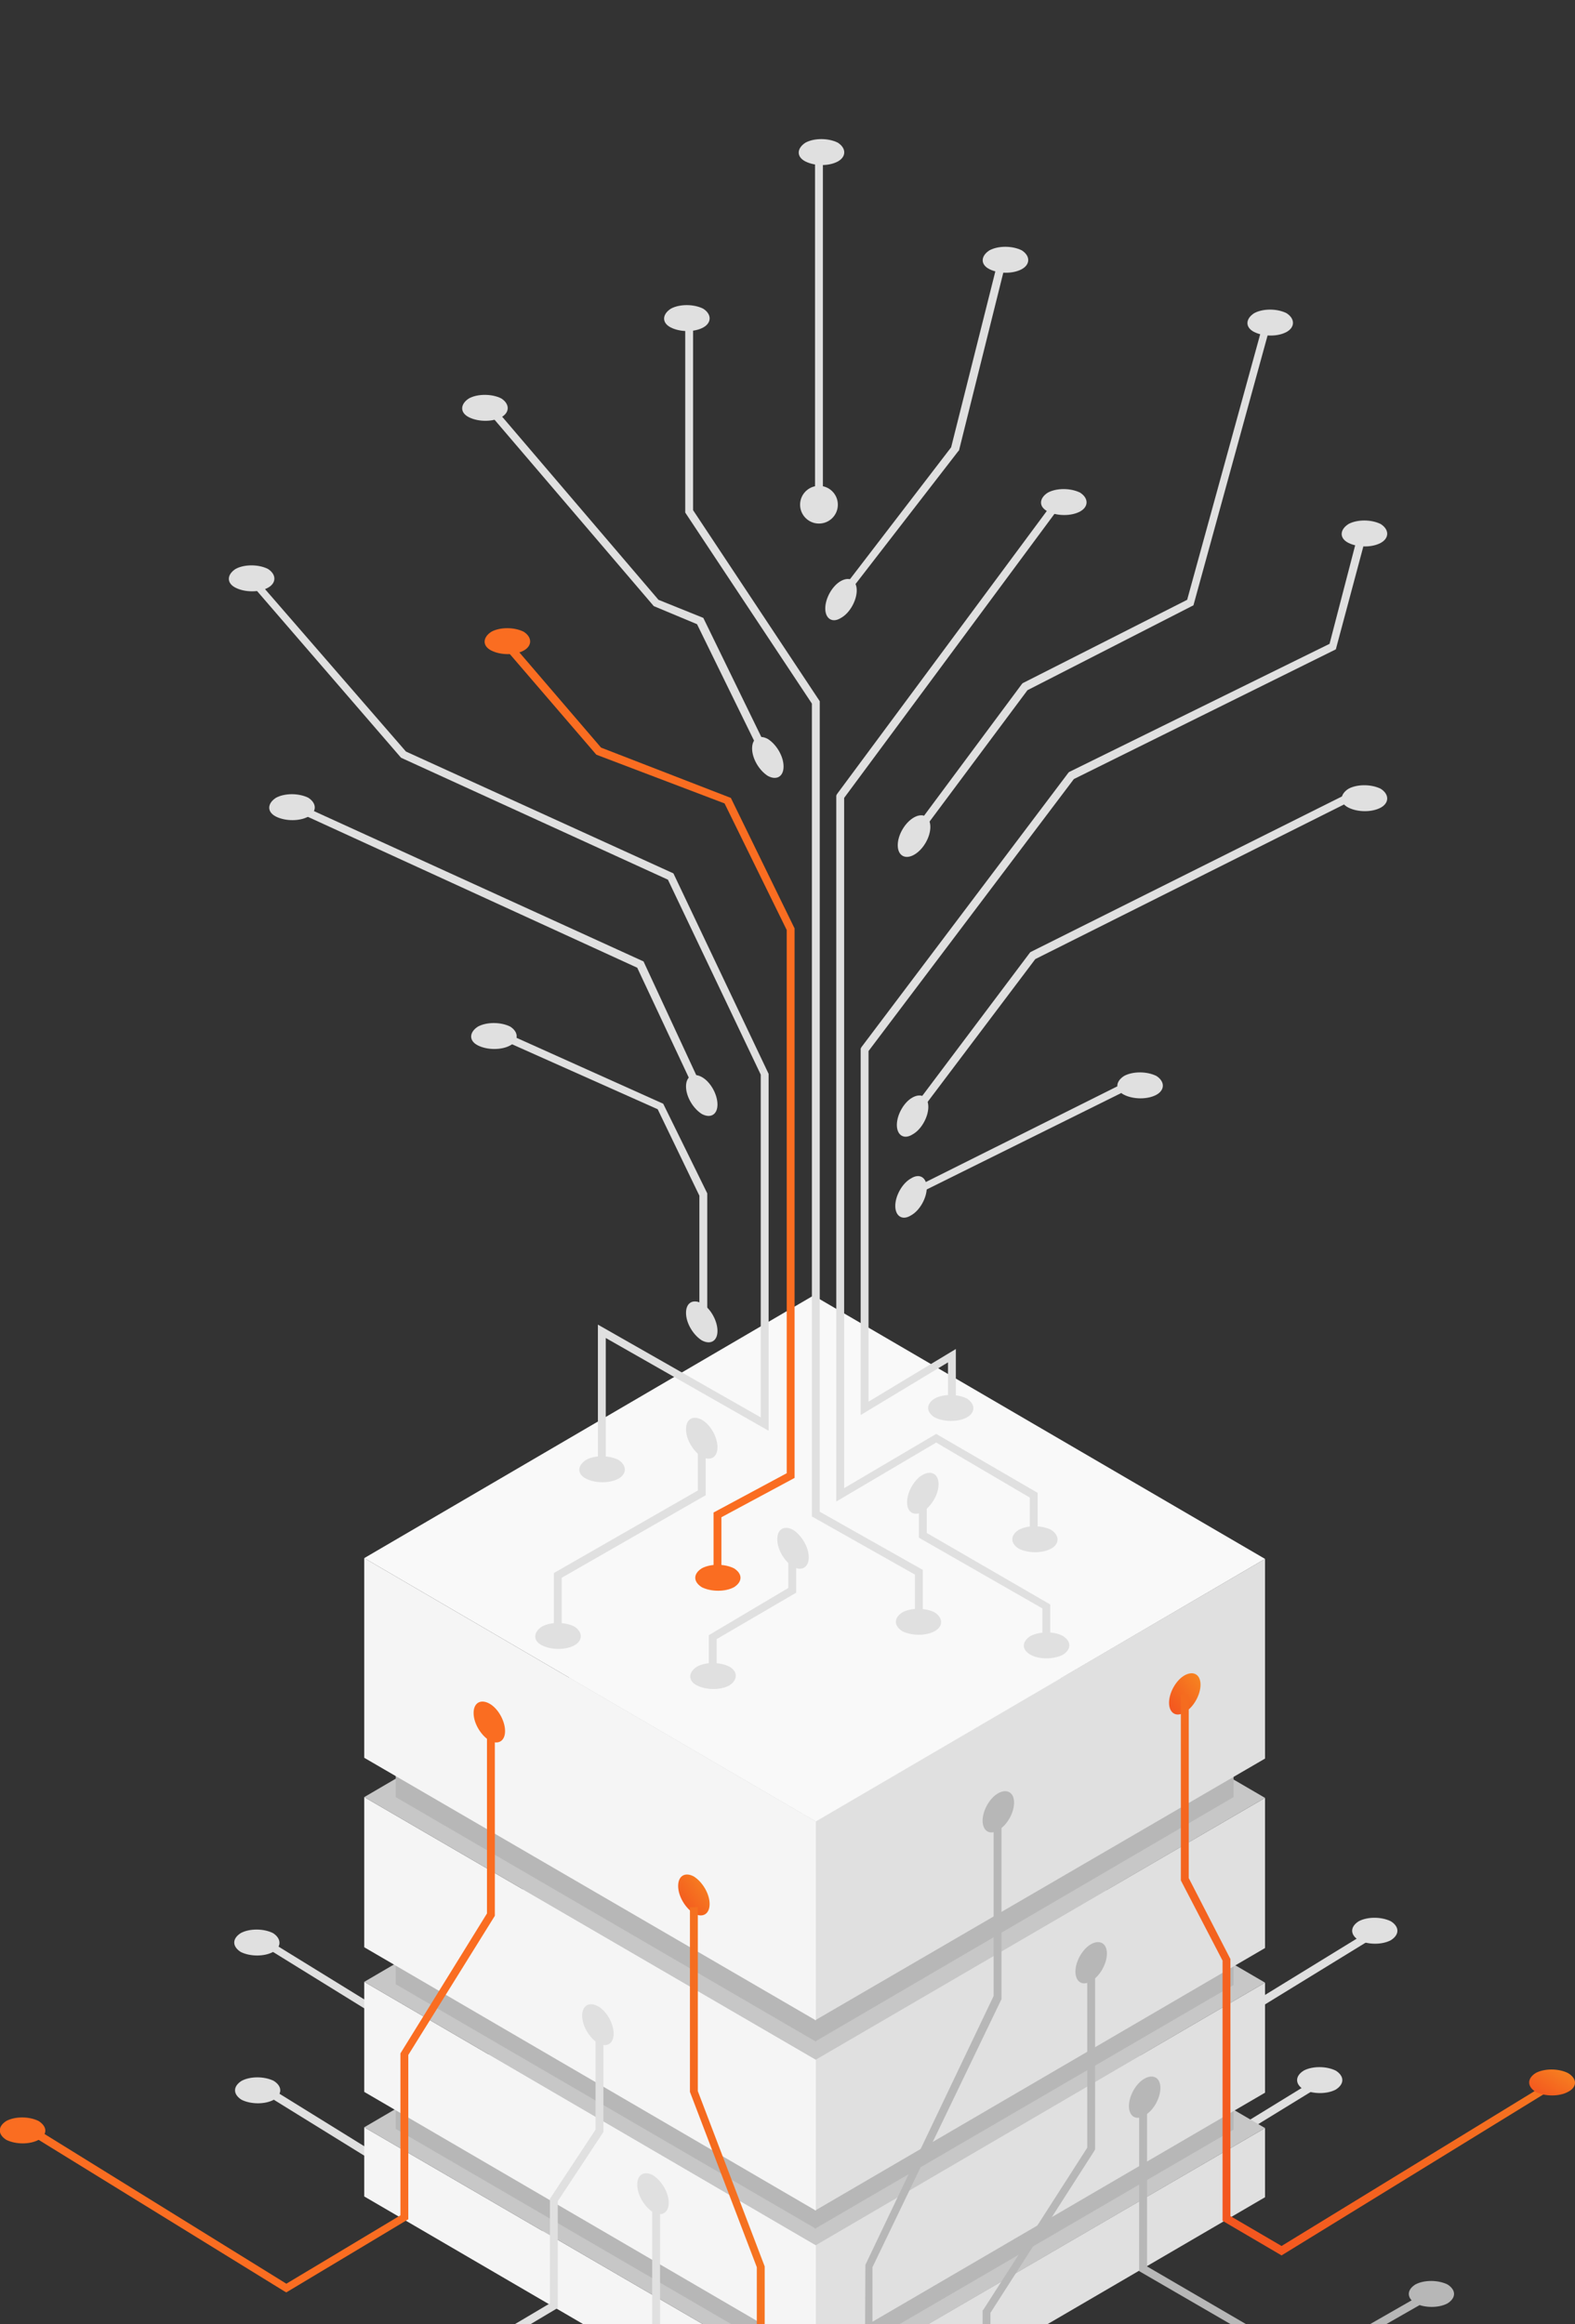 <svg width="351" height="518" viewBox="0 0 351 518" fill="none" xmlns="http://www.w3.org/2000/svg">
<rect x="0" y="0" width="351" height="518" fill="#333333" stroke="none"/>
<g clip-path="url(#clip0_3282_43040)">
<path d="M246.156 468.661L233.006 460.953V402.961L223.539 385.091V343.568H225.292V384.74L234.76 402.611V459.901L246.156 466.559L304.364 430.818L305.24 432.395L246.156 468.661Z" fill="#E0E0E0"/>
<path d="M309.974 432.395C308.045 433.446 304.89 433.446 302.786 432.395C300.857 431.168 300.857 429.416 302.786 428.19C304.714 427.139 307.87 427.139 309.974 428.19C311.903 429.416 311.903 431.168 309.974 432.395Z" fill="#E0E0E0"/>
<path d="M233.883 501.949L220.734 494.241V436.249L211.266 418.379V376.856H213.019V418.028L222.487 435.899V493.189L233.883 499.847L292.091 464.106L292.968 465.683L233.883 501.949Z" fill="#E0E0E0"/>
<path d="M297.701 465.683C295.773 466.734 292.617 466.734 290.513 465.683C288.584 464.456 288.584 462.705 290.513 461.478C292.442 460.427 295.597 460.427 297.701 461.478C299.63 462.705 299.63 464.456 297.701 465.683Z" fill="#E0E0E0"/>
<path d="M116.065 469.187L115.539 468.837L59.435 434.147L60.312 432.745L116.065 467.085L141.487 451.842V415.751L160.773 384.74V343.568H162.526V385.266L143.24 416.276V452.893L116.065 469.187Z" fill="#E0E0E0"/>
<path d="M60.838 435.023C58.909 436.074 55.753 436.074 53.649 435.023C51.721 433.796 51.721 432.044 53.649 430.818C55.578 429.767 58.734 429.767 60.838 430.818C62.766 432.044 62.766 433.972 60.838 435.023Z" fill="#E0E0E0"/>
<path d="M116.24 502.125L115.714 501.774L59.61 467.085L60.487 465.508L116.24 500.022L141.662 484.78V448.688L160.948 417.503V376.506H162.701V418.028L143.416 449.214V485.831L116.24 502.125Z" fill="#E0E0E0"/>
<path d="M61.013 467.96C59.084 469.012 55.929 469.012 53.825 467.96C51.896 466.734 51.896 464.982 53.825 463.756C55.753 462.704 58.909 462.704 61.013 463.756C62.941 464.982 62.941 466.734 61.013 467.96Z" fill="#E0E0E0"/>
<path d="M181.636 532.609V548.202L281.922 489.685V474.268L181.636 532.609Z" fill="#E0E0E0"/>
<path d="M181.812 532.609V548.202L81.175 489.51V474.093L181.812 532.609Z" fill="#F5F5F5"/>
<path d="M81.175 474.093L181.812 532.609L281.922 474.268L181.286 415.576L81.175 474.093Z" fill="#C7C7C7"/>
<path d="M181.636 512.461V528.93L274.909 474.618V458.149L181.636 512.461Z" fill="#B7B7B7"/>
<path d="M181.812 512.461V528.93L88.188 474.443V457.974L181.812 512.461Z" fill="#B7B7B7"/>
<path d="M181.636 500.373V524.901L281.922 466.384V441.856L181.636 500.373Z" fill="#E0E0E0"/>
<path d="M181.812 500.373V524.901L81.175 466.209V441.681L181.812 500.373Z" fill="#F5F5F5"/>
<path d="M81.175 441.681L181.812 500.373L281.922 441.856L181.286 383.164L81.175 441.681Z" fill="#C7C7C7"/>
<path d="M181.636 480.225V496.693L274.909 442.381V425.912L181.636 480.225Z" fill="#B7B7B7"/>
<path d="M181.812 480.225V496.693L88.188 442.206V425.912L181.812 480.225Z" fill="#B7B7B7"/>
<path d="M181.636 459.025V492.664L281.922 434.147V400.684L181.636 459.025Z" fill="#E0E0E0"/>
<path d="M181.812 459.025V492.664L81.175 433.972V400.508L181.812 459.025Z" fill="#F5F5F5"/>
<path d="M81.175 400.508L181.812 459.025L281.922 400.684L181.286 341.991L81.175 400.508Z" fill="#C7C7C7"/>
<path d="M181.636 438.527V454.996L274.909 400.508V384.215L181.636 438.527Z" fill="#B7B7B7"/>
<path d="M181.812 438.527V454.996L88.188 400.508V384.04L181.812 438.527Z" fill="#B7B7B7"/>
<path d="M181.636 405.94V450.265L281.922 391.924V347.423L181.636 405.94Z" fill="#E0E0E0"/>
<path d="M181.812 405.94V450.265L81.175 391.748V347.247L181.812 405.94Z" fill="#F5F5F5"/>
<path d="M81.175 347.247L181.812 405.94L281.922 347.423L181.286 288.73L81.175 347.247Z" fill="#F9F9F9"/>
<path d="M112.558 385.792C112.558 388.069 110.981 388.945 109.052 387.894C107.123 386.667 105.545 384.039 105.545 381.762C105.545 379.484 107.123 378.608 109.052 379.659C110.981 380.711 112.558 383.514 112.558 385.792Z" fill="#FA6D21"/>
<path d="M225.994 401.735C225.994 404.012 224.416 406.816 222.487 407.867C220.558 409.093 218.981 408.042 218.981 405.764C218.981 403.487 220.558 400.684 222.487 399.632C224.416 398.581 225.994 399.457 225.994 401.735Z" fill="#B7B7B7"/>
<path d="M258.604 465.333C258.604 467.61 257.026 470.413 255.097 471.465C253.169 472.691 251.591 471.64 251.591 469.362C251.591 467.085 253.169 464.281 255.097 463.23C257.026 462.179 258.604 463.055 258.604 465.333Z" fill="#B7B7B7"/>
<path d="M229.5 563.97L192.682 541.895L192.857 504.753L221.435 444.834V403.837H223.188V445.36V445.535L194.435 505.278V541.019L230.377 562.394L229.5 563.97Z" fill="#B7B7B7"/>
<path d="M246.682 435.373C246.682 437.651 245.104 440.454 243.175 441.505C241.247 442.732 239.669 441.681 239.669 439.403C239.669 437.125 241.247 434.322 243.175 433.271C245.104 432.22 246.682 433.096 246.682 435.373Z" fill="#B7B7B7"/>
<path d="M283.851 563.795L218.981 525.777V514.914L219.156 514.739L242.299 478.648V437.476H244.052V478.998L243.877 479.349L220.734 515.44V524.726L283.851 561.693L295.597 554.685L296.474 556.262L283.851 563.795Z" fill="#B7B7B7"/>
<path d="M63.818 510.885L63.468 510.71L7.188 476.02L8.065 474.443L63.818 508.958L89.24 493.715V457.624L108.526 426.438V385.441H110.279V426.964L90.993 457.974V494.591L63.818 510.885Z" fill="#FA6D21"/>
<path d="M8.591 476.896C6.662 477.947 3.506 477.947 1.403 476.896C-0.526 475.669 -0.526 473.917 1.403 472.691C3.331 471.64 6.487 471.64 8.591 472.691C10.52 473.917 10.695 475.669 8.591 476.896Z" fill="#FA6D21"/>
<path d="M136.753 453.244C136.753 455.521 135.175 456.397 133.247 455.346C131.318 454.12 129.74 451.492 129.74 449.214C129.74 446.937 131.318 446.061 133.247 447.112C135.175 448.163 136.753 450.966 136.753 453.244Z" fill="#E0E0E0"/>
<path d="M75.74 543.297L53.825 532.434L54.526 530.858L75.565 541.194L122.552 513.337V490.036L132.721 474.618V452.893H134.474V475.144L124.305 490.561V514.389L123.955 514.564L75.74 543.297Z" fill="#E0E0E0"/>
<path d="M158.143 424.336C158.143 426.613 156.565 427.489 154.636 426.438C152.708 425.212 151.13 422.584 151.13 420.306C151.13 418.028 152.708 417.152 154.636 418.204C156.565 419.43 158.143 422.058 158.143 424.336Z" fill="url(#paint0_linear_3282_43040)"/>
<path d="M149.026 490.912C149.026 493.189 147.448 494.065 145.519 493.014C143.591 491.788 142.013 489.16 142.013 486.882C142.013 484.605 143.591 483.729 145.519 484.78C147.448 486.006 149.026 488.634 149.026 490.912Z" fill="#E0E0E0"/>
<path d="M151.831 552.758L150.955 551.356L168.662 541.019V505.278L153.76 466.209V425.036H155.513V466.033L170.416 505.103V541.895L151.831 552.758Z" fill="url(#paint1_linear_3282_43040)"/>
<path d="M85.383 563.27L84.507 561.693L145.344 527.003V491.087H147.097V527.879L146.747 528.23L85.383 563.27Z" fill="#E0E0E0"/>
<path d="M322.597 513.337C320.669 514.389 317.513 514.389 315.409 513.337C313.481 512.111 313.481 510.359 315.409 509.133C317.338 508.081 320.494 508.081 322.597 509.133C324.526 510.359 324.526 512.111 322.597 513.337Z" fill="#B7B7B7"/>
<path d="M267.545 375.455C267.545 377.732 265.968 380.536 264.039 381.587C262.11 382.813 260.532 381.762 260.532 379.484C260.532 377.207 262.11 374.404 264.039 373.352C265.968 372.301 267.545 373.177 267.545 375.455Z" fill="url(#paint2_linear_3282_43040)"/>
<path d="M285.604 502.65L272.455 494.941V436.95L263.162 419.08V377.557H264.916V418.554L274.208 436.6V493.89L285.604 500.548L343.987 464.807L344.864 466.209L285.604 502.65Z" fill="url(#paint3_linear_3282_43040)"/>
<path d="M349.422 466.209C347.494 467.26 344.338 467.26 342.234 466.209C340.305 464.982 340.305 463.23 342.234 462.004C344.162 460.953 347.318 460.953 349.422 462.004C351.526 463.23 351.526 465.157 349.422 466.209Z" fill="url(#paint4_linear_3282_43040)"/>
<path d="M318.565 512.462L317.688 510.885L291.39 525.952L255.623 505.103V469.362H253.87V506.154L291.039 527.704H291.916L318.565 512.462Z" fill="#B7B7B7"/>
<path d="M205.656 361.789H203.903V350.927L180.935 337.962V156.805L152.708 114.231V73.234H154.461V113.705L182.688 156.279V336.911L205.656 349.875V361.789Z" fill="#E0E0E0"/>
<path d="M231.253 342.517H229.5V333.757L208.636 321.493L186.37 334.633V177.303L186.545 176.952L234.584 112.128L235.987 113.179L188.123 177.828V331.655L208.636 319.566L231.253 332.706V342.517Z" fill="#E0E0E0"/>
<path d="M135 327.275H133.247V295.213L169.539 315.887V239.499L148.851 196.049L89.416 168.893L89.24 168.718L56.104 130.349L57.331 129.298L90.468 167.492L150.078 194.648L171.292 239.324V318.865L135 298.191V327.275Z" fill="#E0E0E0"/>
<path d="M155.162 243.704L142.013 215.672L68.201 181.858L68.903 180.281L143.416 214.27L156.74 243.003L155.162 243.704Z" fill="#E0E0E0"/>
<path d="M160.773 350.927H159.019V337.086L175.325 328.326V207.262L161.474 179.055L132.896 168.192L110.455 142.088L111.857 140.861L133.948 166.616L162.877 177.829L177.078 206.912V329.377L160.773 338.137V350.927Z" fill="#FA6D21"/>
<path d="M171.117 171.346L155.338 139.109L145.695 135.08L108.877 91.98L110.104 90.754L146.747 133.678L156.74 137.708L172.695 170.47L171.117 171.346Z" fill="#E0E0E0"/>
<path d="M182.513 116.684C184.837 116.684 186.721 114.801 186.721 112.479C186.721 110.156 184.837 108.274 182.513 108.274C180.189 108.274 178.305 110.156 178.305 112.479C178.305 114.801 180.189 116.684 182.513 116.684Z" fill="#E0E0E0"/>
<path d="M208.286 363.541C206.357 364.592 203.201 364.592 201.097 363.541C199.169 362.315 199.169 360.563 201.097 359.336C203.026 358.285 206.182 358.285 208.286 359.336C210.214 360.563 210.214 362.49 208.286 363.541Z" fill="#E0E0E0"/>
<path d="M234.234 345.145C232.305 346.196 229.149 346.196 227.045 345.145C225.117 343.919 225.117 342.167 227.045 340.94C228.974 339.889 232.13 339.889 234.234 340.94C236.162 342.167 236.162 344.094 234.234 345.145Z" fill="#E0E0E0"/>
<path d="M191.805 315.361V233.717L191.98 233.367L238.091 172.222L238.266 172.047L296.299 143.489L302.084 121.239L303.838 121.764L297.701 144.716L239.318 173.624L193.558 234.243V312.383L213.019 300.644V313.784H211.266V303.622L191.805 315.361Z" fill="#E0E0E0"/>
<path d="M204.779 265.954L204.078 264.553L249.312 241.952L250.013 243.529L204.779 265.954Z" fill="#E0E0E0"/>
<path d="M215.474 315.887C213.545 316.938 210.39 316.938 208.286 315.887C206.357 314.66 206.357 312.908 208.286 311.682C210.214 310.631 213.37 310.631 215.474 311.682C217.403 312.908 217.403 314.835 215.474 315.887Z" fill="#E0E0E0"/>
<path d="M137.805 329.552C135.877 330.603 132.721 330.603 130.617 329.552C128.513 328.501 128.688 326.574 130.617 325.347C132.545 324.296 135.701 324.296 137.805 325.347C139.734 326.574 139.734 328.501 137.805 329.552Z" fill="#E0E0E0"/>
<path d="M163.578 353.73C161.649 354.781 158.494 354.781 156.39 353.73C154.461 352.503 154.461 350.751 156.39 349.525C158.318 348.474 161.474 348.474 163.578 349.525C165.506 350.751 165.506 352.503 163.578 353.73Z" fill="#FA6D21"/>
<path d="M159.721 372.827H157.968V364.417L175.675 353.905V341.466H177.429V354.956L159.721 365.293V372.827Z" fill="#E0E0E0"/>
<path d="M162.526 375.63C160.597 376.681 157.442 376.681 155.338 375.63C153.234 374.579 153.409 372.652 155.338 371.425C157.266 370.374 160.422 370.374 162.526 371.425C164.455 372.476 164.455 374.404 162.526 375.63Z" fill="#E0E0E0"/>
<path d="M180.234 347.072C180.234 349.35 178.656 350.226 176.727 349.175C174.799 347.948 173.221 345.32 173.221 343.043C173.221 340.765 174.799 339.889 176.727 340.94C178.656 342.167 180.234 344.795 180.234 347.072Z" fill="#E0E0E0"/>
<path d="M234.058 365.994H232.305V358.46L204.779 342.692V329.202H206.532V341.641L234.058 357.584V365.994Z" fill="#E0E0E0"/>
<path d="M229.675 368.797C231.604 369.848 234.76 369.848 236.864 368.797C238.792 367.571 238.792 365.819 236.864 364.592C234.935 363.541 231.779 363.541 229.675 364.592C227.747 365.819 227.571 367.571 229.675 368.797Z" fill="#E0E0E0"/>
<path d="M202.149 334.808C202.149 337.086 203.727 337.962 205.656 336.911C207.584 335.684 209.162 333.056 209.162 330.779C209.162 328.501 207.584 327.625 205.656 328.676C203.727 329.727 202.149 332.531 202.149 334.808Z" fill="#E0E0E0"/>
<path d="M125.182 364.067H123.429V350.576L155.513 332.18V322.544H157.266V333.231L125.182 351.627V364.067Z" fill="#E0E0E0"/>
<path d="M127.987 366.695C126.058 367.746 122.902 367.746 120.798 366.695C118.695 365.643 118.87 363.716 120.798 362.49C122.727 361.439 125.883 361.439 127.987 362.49C129.915 363.716 129.915 365.643 127.987 366.695Z" fill="#E0E0E0"/>
<path d="M113.702 232.993C111.773 234.045 108.617 234.045 106.513 232.993C104.409 231.942 104.585 230.015 106.513 228.789C108.442 227.737 111.598 227.737 113.702 228.789C115.63 230.015 115.63 231.942 113.702 232.993Z" fill="#E0E0E0"/>
<path d="M68.702 181.993C66.773 183.045 63.617 183.045 61.513 181.993C59.409 180.942 59.585 179.015 61.513 177.789C63.442 176.737 66.598 176.737 68.702 177.789C70.63 179.015 70.63 180.942 68.702 181.993Z" fill="#E0E0E0"/>
<path d="M59.702 130.993C57.773 132.045 54.617 132.045 52.513 130.993C50.409 129.942 50.585 128.015 52.513 126.789C54.442 125.737 57.598 125.737 59.702 126.789C61.63 128.015 61.63 129.942 59.702 130.993Z" fill="#E0E0E0"/>
<path d="M116.702 144.993C114.773 146.045 111.617 146.045 109.513 144.993C107.409 143.942 107.585 142.015 109.513 140.789C111.442 139.737 114.598 139.737 116.702 140.789C118.63 142.015 118.63 143.942 116.702 144.993Z" fill="#FA6D21"/>
<path d="M111.702 92.993C109.773 94.045 106.617 94.045 104.513 92.993C102.409 91.942 102.585 90.015 104.513 88.789C106.442 87.737 109.598 87.737 111.702 88.789C113.63 90.015 113.63 91.942 111.702 92.993Z" fill="#E0E0E0"/>
<path d="M156.702 72.993C154.773 74.045 151.617 74.045 149.513 72.993C147.409 71.942 147.585 70.015 149.513 68.789C151.442 67.737 154.598 67.737 156.702 68.789C158.63 70.015 158.63 71.942 156.702 72.993Z" fill="#E0E0E0"/>
<path d="M186.702 35.993C184.773 37.045 181.617 37.045 179.513 35.993C177.409 34.942 177.585 33.015 179.513 31.789C181.442 30.737 184.598 30.737 186.702 31.789C188.63 33.015 188.63 34.942 186.702 35.993Z" fill="#E0E0E0"/>
<path d="M227.702 59.993C225.773 61.045 222.617 61.045 220.513 59.993C218.409 58.942 218.585 57.015 220.513 55.789C222.442 54.737 225.598 54.737 227.702 55.789C229.63 57.015 229.63 58.942 227.702 59.993Z" fill="#E0E0E0"/>
<path d="M240.702 113.993C238.773 115.045 235.617 115.045 233.513 113.993C231.409 112.942 231.585 111.015 233.513 109.789C235.442 108.737 238.598 108.737 240.702 109.789C242.63 111.015 242.63 112.942 240.702 113.993Z" fill="#E0E0E0"/>
<path d="M286.702 73.993C284.773 75.045 281.617 75.045 279.513 73.993C277.409 72.942 277.585 71.015 279.513 69.789C281.442 68.737 284.598 68.737 286.702 69.789C288.63 71.015 288.63 72.942 286.702 73.993Z" fill="#E0E0E0"/>
<path d="M307.702 120.993C305.773 122.045 302.617 122.045 300.513 120.993C298.409 119.942 298.585 118.015 300.513 116.789C302.442 115.737 305.598 115.737 307.702 116.789C309.63 118.015 309.63 119.942 307.702 120.993Z" fill="#E0E0E0"/>
<path d="M307.702 179.993C305.773 181.045 302.617 181.045 300.513 179.993C298.409 178.942 298.585 177.015 300.513 175.789C302.442 174.737 305.598 174.737 307.702 175.789C309.63 177.015 309.63 178.942 307.702 179.993Z" fill="#E0E0E0"/>
<path d="M257.702 243.993C255.773 245.045 252.617 245.045 250.513 243.993C248.409 242.942 248.585 241.015 250.513 239.789C252.442 238.737 255.598 238.737 257.702 239.789C259.63 241.015 259.63 242.942 257.702 243.993Z" fill="#E0E0E0"/>
<path d="M159.896 322.544C159.896 324.822 158.318 325.698 156.39 324.646C154.461 323.42 152.883 320.792 152.883 318.514C152.883 316.237 154.461 315.361 156.39 316.412C158.318 317.463 159.896 320.266 159.896 322.544Z" fill="#E0E0E0"/>
<path d="M159.896 296.614C159.896 298.892 158.318 299.768 156.39 298.717C154.461 297.49 152.883 294.862 152.883 292.585C152.883 290.307 154.461 289.431 156.39 290.482C158.318 291.534 159.896 294.337 159.896 296.614Z" fill="#E0E0E0"/>
<path d="M159.896 246.157C159.896 248.434 158.318 249.31 156.39 248.259C154.461 247.033 152.883 244.405 152.883 242.127C152.883 239.85 154.461 238.974 156.39 240.025C158.318 241.076 159.896 243.879 159.896 246.157Z" fill="#E0E0E0"/>
<path d="M174.623 170.821C174.623 173.098 173.045 173.974 171.117 172.923C169.188 171.697 167.61 169.069 167.61 166.791C167.61 164.513 169.188 163.637 171.117 164.689C173.045 165.915 174.623 168.543 174.623 170.821Z" fill="#E0E0E0"/>
<path d="M206.883 246.682C206.883 248.96 205.305 251.763 203.377 252.814C201.448 254.041 199.87 252.99 199.87 250.712C199.87 248.434 201.448 245.631 203.377 244.58C205.305 243.529 206.883 244.405 206.883 246.682Z" fill="#E0E0E0"/>
<path d="M206.532 264.728C206.532 267.006 204.955 269.809 203.026 270.86C201.097 272.086 199.519 271.035 199.519 268.758C199.519 266.48 201.097 263.677 203.026 262.626C204.955 261.399 206.532 262.45 206.532 264.728Z" fill="#E0E0E0"/>
<path d="M206.275 187.838C207.693 185.415 207.69 182.779 206.269 181.948C204.847 181.118 202.547 182.409 201.129 184.831C199.712 187.254 199.715 189.891 201.136 190.721C202.557 191.551 204.858 190.26 206.275 187.838Z" fill="#E0E0E0"/>
<path d="M190.929 131.576C190.929 133.853 189.351 136.656 187.422 137.708C185.494 138.934 183.916 137.883 183.916 135.605C183.916 133.328 185.494 130.524 187.422 129.473C189.351 128.422 190.929 129.298 190.929 131.576Z" fill="#E0E0E0"/>
<path d="M203.903 187.465L202.5 186.413L227.747 152.424L227.922 152.249L264.565 133.678L281.045 73.759L282.623 74.285L265.968 134.904L265.617 135.08L228.974 153.826L203.903 187.465Z" fill="#E0E0E0"/>
<path d="M186.721 135.255L185.494 134.204L211.968 99.689L222.312 58.517L224.065 58.867L213.721 100.39L213.545 100.565L186.721 135.255Z" fill="#E0E0E0"/>
<path d="M202.325 251.413L200.922 250.361L229.5 212.343L229.675 212.168L299.805 177.128L300.682 178.704L230.727 213.745L202.325 251.413Z" fill="#E0E0E0"/>
<path d="M157.617 293.461H155.864V266.48L146.571 247.208L113.961 232.666L114.662 231.089L147.799 245.982L157.617 265.954V293.461Z" fill="#E0E0E0"/>
<path d="M183.39 36.617H181.636V109.676H183.39V36.617Z" fill="#E0E0E0"/>
</g>
<defs>
<linearGradient id="paint0_linear_3282_43040" x1="151.31" y1="426.646" x2="159.896" y2="420.041" gradientUnits="userSpaceOnUse">
<stop stop-color="#F3521F"/>
<stop offset="1" stop-color="#F78720"/>
</linearGradient>
<linearGradient id="paint1_linear_3282_43040" x1="151.454" y1="549.483" x2="188.517" y2="543.835" gradientUnits="userSpaceOnUse">
<stop stop-color="#F3521F"/>
<stop offset="1" stop-color="#F78720"/>
</linearGradient>
<linearGradient id="paint2_linear_3282_43040" x1="260.712" y1="381.869" x2="269.352" y2="375.279" gradientUnits="userSpaceOnUse">
<stop stop-color="#F3521F"/>
<stop offset="1" stop-color="#F78720"/>
</linearGradient>
<linearGradient id="paint3_linear_3282_43040" x1="265.257" y1="499.443" x2="376.863" y2="426.551" gradientUnits="userSpaceOnUse">
<stop stop-color="#F3521F"/>
<stop offset="1" stop-color="#F78720"/>
</linearGradient>
<linearGradient id="paint4_linear_3282_43040" x1="341.049" y1="466.849" x2="345.879" y2="458.316" gradientUnits="userSpaceOnUse">
<stop stop-color="#F3521F"/>
<stop offset="1" stop-color="#F78720"/>
</linearGradient>
<clipPath id="clip0_3282_43040">
<rect width="351" height="568" fill="white"/>
</clipPath>
</defs>
</svg>
